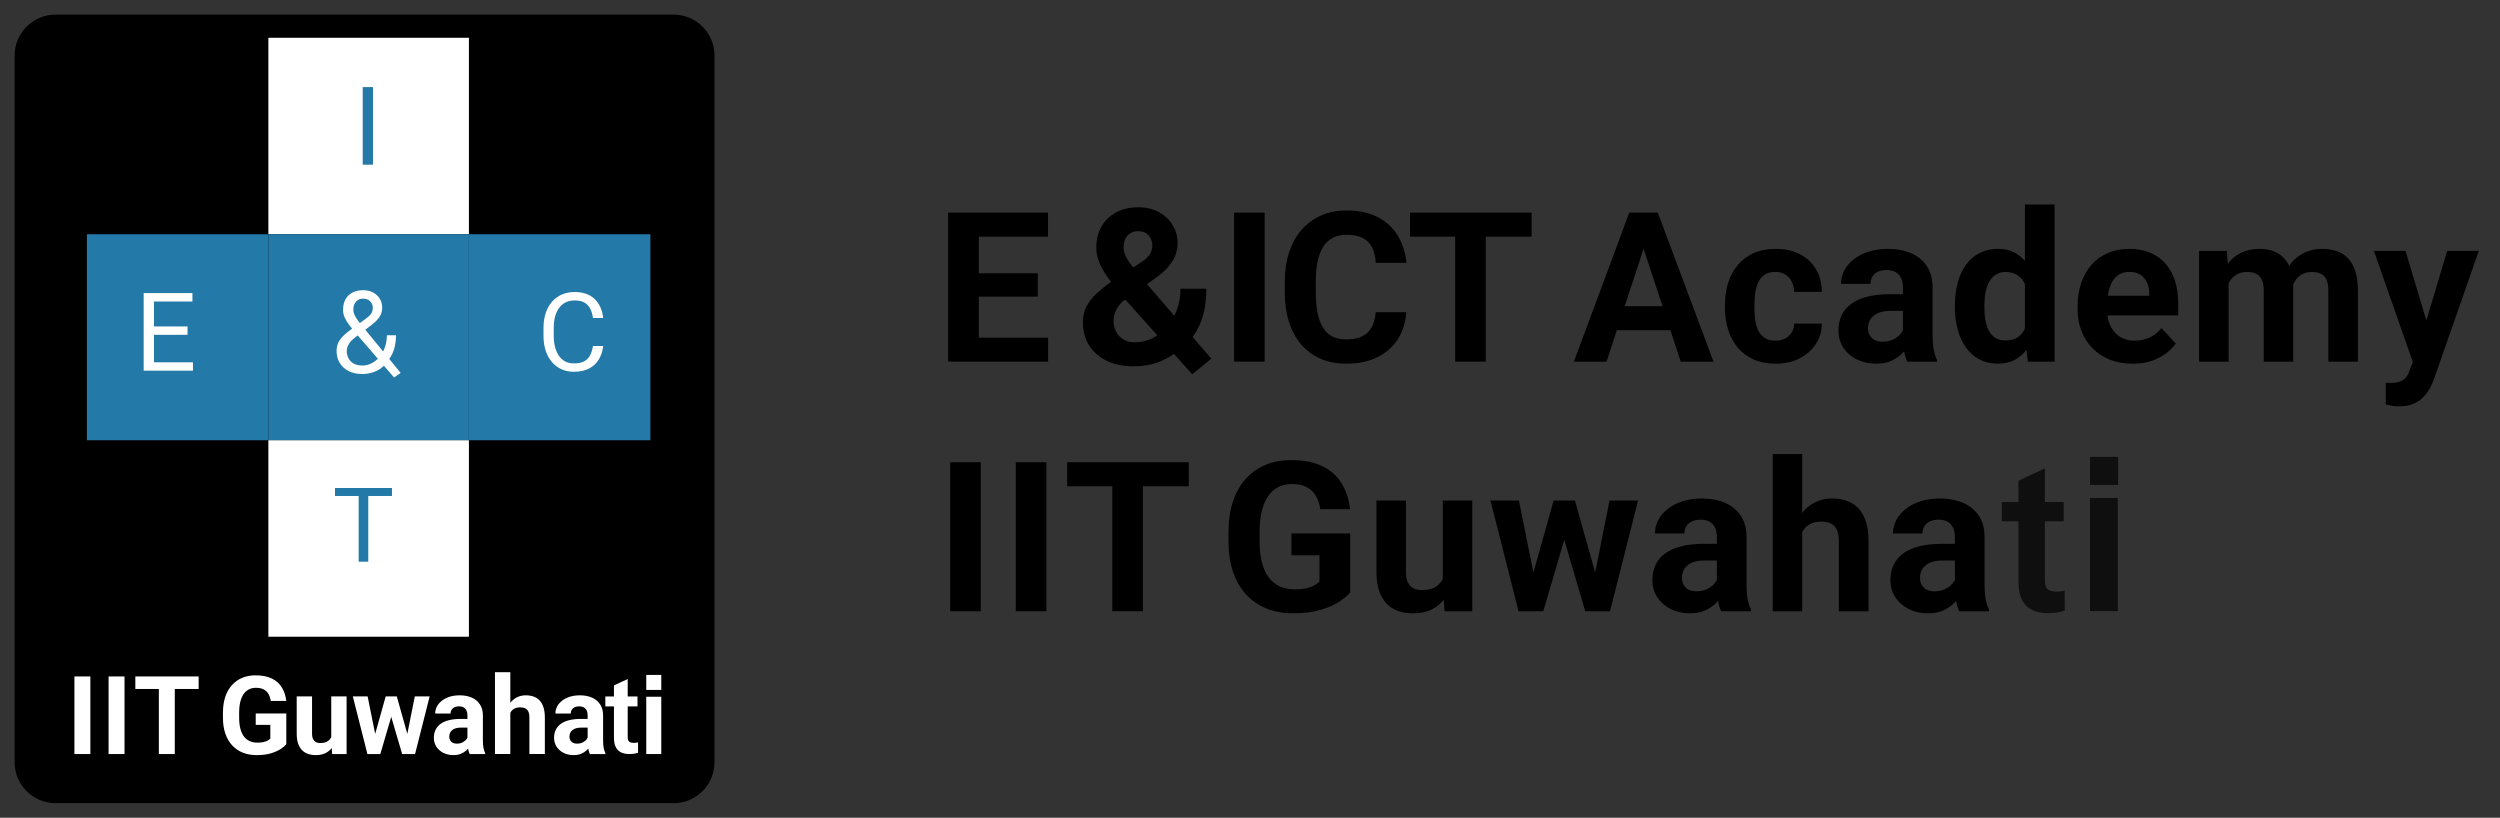 <svg width="214" height="70" viewBox="0 0 214 70" fill="none" xmlns="http://www.w3.org/2000/svg">
<rect x="0" y="0" width="214" height="70" fill="#333333" stroke="none"/>
<g clip-path="url(#clip0_407_246)">
<path d="M89.719 28.905V30.955H82.93V28.905H89.719ZM83.788 18.199V30.955H81.16V18.199H83.788ZM88.835 23.394V25.392H82.93V23.394H88.835ZM89.71 18.199V20.258H82.93V18.199H89.71Z" fill="black"/>
<path d="M95.152 24.087L97.696 22.442C98.072 22.194 98.323 21.954 98.45 21.724C98.578 21.494 98.641 21.236 98.641 20.952C98.641 20.667 98.535 20.404 98.323 20.161C98.111 19.913 97.814 19.789 97.433 19.789C97.16 19.789 96.93 19.852 96.742 19.98C96.554 20.101 96.412 20.264 96.315 20.47C96.224 20.676 96.178 20.906 96.178 21.161C96.178 21.433 96.251 21.712 96.397 21.997C96.542 22.276 96.739 22.572 96.987 22.887C97.236 23.196 97.511 23.532 97.814 23.896L103.69 30.703L102.054 32.039L95.997 25.277C95.567 24.744 95.191 24.256 94.87 23.814C94.549 23.366 94.297 22.93 94.116 22.506C93.934 22.082 93.843 21.645 93.843 21.197C93.843 20.507 93.992 19.904 94.288 19.389C94.585 18.868 95.003 18.465 95.543 18.18C96.082 17.89 96.715 17.744 97.442 17.744C98.126 17.744 98.72 17.887 99.223 18.171C99.725 18.45 100.113 18.819 100.386 19.28C100.664 19.74 100.804 20.246 100.804 20.797C100.804 21.209 100.728 21.591 100.577 21.942C100.425 22.288 100.216 22.609 99.95 22.905C99.683 23.196 99.377 23.466 99.032 23.714L96.133 25.777C95.909 25.983 95.739 26.186 95.624 26.386C95.509 26.586 95.43 26.777 95.388 26.958C95.346 27.134 95.324 27.304 95.324 27.467C95.324 27.819 95.4 28.134 95.552 28.412C95.703 28.691 95.915 28.909 96.188 29.067C96.46 29.224 96.778 29.303 97.142 29.303C97.638 29.303 98.12 29.194 98.587 28.976C99.053 28.758 99.471 28.446 99.841 28.04C100.21 27.628 100.504 27.14 100.722 26.577C100.94 26.013 101.049 25.392 101.049 24.714H103.266C103.266 25.392 103.2 26.038 103.066 26.649C102.933 27.255 102.718 27.819 102.421 28.34C102.124 28.855 101.731 29.312 101.24 29.712C101.204 29.742 101.152 29.788 101.085 29.848C101.025 29.902 100.973 29.945 100.931 29.975C100.349 30.442 99.744 30.79 99.114 31.02C98.484 31.244 97.781 31.357 97.005 31.357C96.121 31.357 95.355 31.196 94.707 30.875C94.064 30.554 93.567 30.111 93.216 29.548C92.871 28.985 92.698 28.34 92.698 27.613C92.698 27.079 92.801 26.616 93.007 26.222C93.219 25.823 93.51 25.453 93.879 25.114C94.249 24.774 94.673 24.432 95.152 24.087Z" fill="black"/>
<path d="M108.257 18.199V30.955H105.638V18.199H108.257Z" fill="black"/>
<path d="M117.756 26.724H120.375C120.323 27.582 120.086 28.344 119.666 29.01C119.251 29.676 118.67 30.196 117.922 30.57C117.181 30.943 116.287 31.13 115.242 31.13C114.424 31.13 113.691 30.99 113.043 30.71C112.395 30.424 111.84 30.015 111.378 29.483C110.923 28.952 110.575 28.309 110.336 27.556C110.096 26.802 109.977 25.959 109.977 25.024V24.139C109.977 23.205 110.099 22.361 110.345 21.608C110.596 20.848 110.952 20.203 111.413 19.671C111.881 19.14 112.438 18.731 113.087 18.445C113.735 18.159 114.459 18.016 115.259 18.016C116.322 18.016 117.219 18.208 117.949 18.594C118.685 18.979 119.254 19.511 119.657 20.188C120.066 20.866 120.311 21.637 120.393 22.501H117.765C117.736 21.987 117.633 21.552 117.458 21.196C117.283 20.834 117.017 20.562 116.661 20.381C116.31 20.194 115.843 20.101 115.259 20.101C114.821 20.101 114.439 20.182 114.112 20.346C113.785 20.509 113.51 20.758 113.288 21.091C113.066 21.424 112.9 21.844 112.789 22.352C112.684 22.854 112.631 23.444 112.631 24.122V25.024C112.631 25.684 112.681 26.265 112.78 26.767C112.879 27.264 113.031 27.684 113.236 28.029C113.446 28.368 113.714 28.625 114.041 28.8C114.374 28.969 114.774 29.054 115.242 29.054C115.791 29.054 116.243 28.966 116.6 28.791C116.956 28.616 117.227 28.356 117.414 28.012C117.607 27.667 117.721 27.238 117.756 26.724Z" fill="black"/>
<path d="M127.181 18.199V30.955H124.562V18.199H127.181ZM131.106 18.199V20.258H120.698V18.199H131.106Z" fill="black"/>
<path d="M140.988 20.383L137.52 30.956H134.725L139.465 18.201H141.243L140.988 20.383ZM143.871 30.956L140.393 20.383L140.112 18.201H141.908L146.675 30.956H143.871ZM143.713 26.208V28.267H136.976V26.208H143.713Z" fill="black"/>
<path d="M151.975 29.161C152.284 29.161 152.559 29.103 152.798 28.986C153.038 28.863 153.225 28.694 153.359 28.478C153.499 28.256 153.573 27.996 153.578 27.698H155.953C155.947 28.364 155.768 28.956 155.418 29.476C155.068 29.99 154.598 30.396 154.008 30.694C153.418 30.986 152.758 31.132 152.028 31.132C151.292 31.132 150.649 31.009 150.1 30.764C149.557 30.519 149.104 30.18 148.743 29.748C148.38 29.31 148.109 28.802 147.928 28.224C147.747 27.64 147.655 27.015 147.655 26.349V26.095C147.655 25.423 147.747 24.798 147.928 24.22C148.109 23.636 148.38 23.128 148.743 22.696C149.104 22.258 149.557 21.916 150.1 21.671C150.643 21.425 151.28 21.303 152.01 21.303C152.787 21.303 153.467 21.452 154.052 21.75C154.642 22.047 155.103 22.474 155.435 23.029C155.774 23.578 155.947 24.229 155.953 24.982H153.578C153.573 24.667 153.505 24.381 153.377 24.124C153.254 23.867 153.073 23.662 152.834 23.51C152.6 23.353 152.31 23.274 151.967 23.274C151.598 23.274 151.298 23.353 151.064 23.51C150.83 23.662 150.649 23.872 150.52 24.141C150.392 24.404 150.302 24.705 150.249 25.044C150.203 25.376 150.179 25.727 150.179 26.095V26.349C150.179 26.717 150.203 27.07 150.249 27.409C150.295 27.748 150.383 28.048 150.512 28.311C150.647 28.574 150.83 28.781 151.064 28.933C151.298 29.085 151.602 29.161 151.975 29.161Z" fill="black"/>
<path d="M162.891 28.819V24.597C162.891 24.293 162.841 24.033 162.742 23.817C162.642 23.595 162.488 23.423 162.277 23.3C162.073 23.177 161.807 23.116 161.481 23.116C161.2 23.116 160.957 23.166 160.753 23.265C160.548 23.358 160.391 23.496 160.28 23.677C160.17 23.852 160.113 24.059 160.113 24.299H157.591C157.591 23.896 157.685 23.513 157.871 23.151C158.058 22.789 158.33 22.471 158.686 22.196C159.042 21.916 159.466 21.697 159.956 21.539C160.452 21.382 161.007 21.303 161.621 21.303C162.356 21.303 163.011 21.425 163.583 21.671C164.156 21.916 164.605 22.284 164.932 22.774C165.265 23.265 165.431 23.878 165.431 24.614V28.67C165.431 29.19 165.463 29.616 165.528 29.949C165.592 30.276 165.686 30.563 165.808 30.808V30.957H163.258C163.136 30.7 163.042 30.379 162.978 29.993C162.92 29.602 162.891 29.211 162.891 28.819ZM163.223 25.184L163.241 26.612H161.831C161.498 26.612 161.208 26.65 160.963 26.726C160.718 26.802 160.517 26.91 160.36 27.05C160.201 27.184 160.085 27.342 160.008 27.523C159.938 27.704 159.903 27.902 159.903 28.119C159.903 28.334 159.953 28.53 160.052 28.705C160.152 28.875 160.295 29.009 160.482 29.108C160.668 29.202 160.887 29.249 161.138 29.249C161.518 29.249 161.848 29.173 162.128 29.021C162.408 28.869 162.625 28.682 162.777 28.46C162.935 28.238 163.016 28.028 163.022 27.829L163.688 28.898C163.595 29.138 163.466 29.386 163.302 29.643C163.145 29.9 162.943 30.142 162.698 30.37C162.453 30.592 162.158 30.776 161.813 30.922C161.468 31.062 161.06 31.132 160.587 31.132C159.985 31.132 159.44 31.012 158.948 30.773C158.463 30.528 158.078 30.192 157.792 29.765C157.512 29.333 157.372 28.843 157.372 28.294C157.372 27.797 157.465 27.356 157.652 26.971C157.838 26.585 158.113 26.261 158.476 25.998C158.843 25.73 159.302 25.528 159.851 25.394C160.4 25.254 161.036 25.184 161.761 25.184H163.223Z" fill="black"/>
<path d="M173.332 28.889V17.5H175.872V30.956H173.586L173.332 28.889ZM167.34 26.331V26.147C167.34 25.422 167.421 24.765 167.585 24.176C167.749 23.58 167.989 23.069 168.304 22.642C168.619 22.216 169.007 21.886 169.469 21.652C169.93 21.419 170.456 21.302 171.046 21.302C171.6 21.302 172.085 21.419 172.5 21.652C172.92 21.886 173.276 22.219 173.569 22.651C173.866 23.078 174.106 23.583 174.287 24.167C174.469 24.745 174.6 25.379 174.681 26.068V26.471C174.6 27.131 174.469 27.744 174.287 28.311C174.106 28.877 173.866 29.373 173.569 29.8C173.276 30.22 172.92 30.547 172.5 30.781C172.08 31.015 171.589 31.131 171.029 31.131C170.439 31.131 169.912 31.012 169.451 30.772C168.996 30.533 168.61 30.197 168.295 29.765C167.985 29.333 167.749 28.825 167.585 28.241C167.421 27.657 167.34 27.02 167.34 26.331ZM169.862 26.147V26.331C169.862 26.722 169.892 27.087 169.951 27.426C170.015 27.765 170.117 28.065 170.257 28.328C170.404 28.585 170.59 28.787 170.817 28.933C171.051 29.073 171.335 29.143 171.667 29.143C172.1 29.143 172.456 29.047 172.736 28.854C173.016 28.655 173.23 28.384 173.376 28.039C173.527 27.694 173.615 27.297 173.639 26.848V25.7C173.621 25.332 173.569 25.002 173.481 24.71C173.4 24.412 173.276 24.158 173.114 23.948C172.955 23.738 172.757 23.574 172.517 23.457C172.284 23.34 172.006 23.282 171.685 23.282C171.359 23.282 171.077 23.358 170.844 23.51C170.61 23.656 170.421 23.857 170.275 24.114C170.135 24.371 170.03 24.675 169.96 25.025C169.895 25.37 169.862 25.744 169.862 26.147Z" fill="black"/>
<path d="M182.565 31.132C181.83 31.132 181.17 31.015 180.586 30.782C180.001 30.542 179.505 30.212 179.096 29.792C178.694 29.371 178.384 28.884 178.168 28.329C177.951 27.768 177.844 27.172 177.844 26.541V26.191C177.844 25.473 177.946 24.816 178.15 24.22C178.355 23.624 178.646 23.107 179.026 22.669C179.411 22.231 179.879 21.895 180.428 21.662C180.978 21.422 181.596 21.303 182.285 21.303C182.956 21.303 183.553 21.414 184.073 21.636C184.593 21.858 185.028 22.173 185.378 22.582C185.734 22.991 186.003 23.481 186.184 24.053C186.365 24.62 186.455 25.251 186.455 25.946V26.997H178.921V25.315H183.976V25.122C183.976 24.772 183.911 24.459 183.784 24.185C183.66 23.905 183.474 23.683 183.223 23.519C182.971 23.356 182.65 23.274 182.259 23.274C181.926 23.274 181.64 23.347 181.4 23.493C181.161 23.639 180.965 23.843 180.814 24.106C180.668 24.369 180.556 24.678 180.48 25.035C180.41 25.385 180.375 25.771 180.375 26.191V26.541C180.375 26.921 180.428 27.272 180.533 27.593C180.644 27.914 180.799 28.192 180.998 28.425C181.201 28.659 181.447 28.84 181.734 28.968C182.025 29.097 182.355 29.161 182.724 29.161C183.179 29.161 183.603 29.073 183.994 28.898C184.391 28.717 184.733 28.445 185.019 28.083L186.245 29.415C186.046 29.701 185.775 29.976 185.43 30.238C185.091 30.501 184.683 30.718 184.204 30.887C183.725 31.05 183.179 31.132 182.565 31.132Z" fill="black"/>
<path d="M190.772 23.44V30.957H188.241V21.478H190.615L190.772 23.44ZM190.422 25.884H189.721C189.721 25.224 189.8 24.617 189.957 24.062C190.121 23.502 190.357 23.017 190.667 22.608C190.982 22.193 191.371 21.872 191.832 21.644C192.294 21.417 192.829 21.303 193.436 21.303C193.856 21.303 194.241 21.367 194.592 21.495C194.942 21.618 195.244 21.814 195.495 22.082C195.751 22.345 195.95 22.69 196.09 23.116C196.23 23.537 196.3 24.042 196.3 24.632V30.957H193.777V24.912C193.777 24.48 193.719 24.147 193.602 23.913C193.485 23.68 193.319 23.516 193.102 23.423C192.892 23.329 192.639 23.283 192.341 23.283C192.014 23.283 191.727 23.35 191.482 23.484C191.242 23.619 191.044 23.805 190.886 24.045C190.729 24.278 190.612 24.553 190.536 24.868C190.46 25.184 190.422 25.522 190.422 25.884ZM196.064 25.595L195.161 25.709C195.161 25.09 195.237 24.515 195.39 23.983C195.547 23.452 195.777 22.985 196.081 22.582C196.391 22.179 196.774 21.866 197.229 21.644C197.685 21.417 198.21 21.303 198.806 21.303C199.261 21.303 199.676 21.37 200.05 21.504C200.424 21.633 200.742 21.84 201.005 22.126C201.274 22.407 201.477 22.774 201.619 23.23C201.764 23.686 201.837 24.243 201.837 24.903V30.957H199.305V24.903C199.305 24.465 199.247 24.132 199.13 23.905C199.019 23.671 198.856 23.51 198.64 23.423C198.429 23.329 198.179 23.283 197.886 23.283C197.582 23.283 197.316 23.344 197.089 23.467C196.861 23.583 196.671 23.747 196.52 23.957C196.367 24.167 196.254 24.413 196.177 24.693C196.102 24.968 196.064 25.268 196.064 25.595Z" fill="black"/>
<path d="M206.963 29.887L209.478 21.477H212.185L208.374 32.384C208.291 32.623 208.181 32.88 208.04 33.154C207.906 33.429 207.723 33.689 207.489 33.934C207.261 34.185 206.971 34.39 206.621 34.547C206.276 34.705 205.854 34.784 205.351 34.784C205.111 34.784 204.916 34.769 204.764 34.74C204.613 34.711 204.431 34.67 204.221 34.618V32.769C204.285 32.769 204.353 32.769 204.423 32.769C204.493 32.775 204.56 32.778 204.624 32.778C204.958 32.778 205.229 32.74 205.439 32.664C205.649 32.588 205.819 32.471 205.946 32.313C206.075 32.162 206.178 31.963 206.254 31.718L206.963 29.887ZM205.911 21.477L207.97 28.345L208.33 31.017L206.613 31.201L203.205 21.477H205.911Z" fill="black"/>
<path d="M83.955 39.568V52.324H81.336V39.568H83.955Z" fill="black"/>
<path d="M89.57 39.568V52.324H86.951V39.568H89.57Z" fill="black"/>
<path d="M97.831 39.566V52.322H95.212V39.566H97.831ZM101.756 39.566V41.625H91.349V39.566H101.756Z" fill="black"/>
<path d="M115.575 45.657V50.712C115.377 50.952 115.07 51.212 114.656 51.492C114.241 51.766 113.707 52.003 113.052 52.202C112.398 52.4 111.607 52.499 110.678 52.499C109.855 52.499 109.104 52.365 108.427 52.096C107.749 51.822 107.165 51.422 106.675 50.896C106.19 50.371 105.816 49.728 105.553 48.969C105.291 48.204 105.159 47.331 105.159 46.349V45.552C105.159 44.571 105.285 43.698 105.536 42.933C105.793 42.168 106.158 41.522 106.631 40.997C107.104 40.471 107.668 40.071 108.322 39.797C108.976 39.522 109.703 39.385 110.503 39.385C111.613 39.385 112.524 39.566 113.236 39.928C113.949 40.284 114.492 40.781 114.866 41.417C115.245 42.048 115.479 42.772 115.567 43.59H113.017C112.953 43.158 112.83 42.781 112.649 42.46C112.468 42.139 112.208 41.887 111.87 41.706C111.537 41.525 111.105 41.435 110.573 41.435C110.135 41.435 109.744 41.525 109.399 41.706C109.061 41.882 108.774 42.142 108.541 42.486C108.307 42.831 108.129 43.257 108.006 43.765C107.884 44.273 107.822 44.863 107.822 45.535V46.349C107.822 47.015 107.887 47.605 108.015 48.119C108.144 48.627 108.333 49.056 108.585 49.407C108.841 49.752 109.157 50.011 109.531 50.187C109.904 50.362 110.34 50.449 110.836 50.449C111.251 50.449 111.595 50.414 111.87 50.344C112.15 50.274 112.375 50.19 112.544 50.09C112.72 49.985 112.854 49.886 112.947 49.792V47.532H110.547V45.657H115.575Z" fill="black"/>
<path d="M123.503 50.056V42.846H126.026V52.325H123.652L123.503 50.056ZM123.783 48.111L124.528 48.093C124.528 48.724 124.455 49.311 124.309 49.854C124.163 50.392 123.944 50.859 123.652 51.256C123.36 51.647 122.992 51.954 122.548 52.176C122.104 52.392 121.582 52.5 120.98 52.5C120.519 52.5 120.092 52.436 119.701 52.307C119.316 52.173 118.983 51.965 118.702 51.685C118.428 51.399 118.212 51.034 118.054 50.59C117.902 50.14 117.826 49.6 117.826 48.969V42.846H120.349V48.987C120.349 49.267 120.381 49.504 120.446 49.697C120.516 49.889 120.612 50.047 120.735 50.17C120.857 50.292 121 50.38 121.164 50.432C121.333 50.485 121.52 50.511 121.725 50.511C122.244 50.511 122.653 50.406 122.951 50.196C123.255 49.986 123.468 49.699 123.591 49.337C123.719 48.969 123.783 48.56 123.783 48.111Z" fill="black"/>
<path d="M131.02 49.872L132.991 42.846H134.595L134.077 45.605L132.106 52.325H130.766L131.02 49.872ZM130.021 42.846L131.432 49.863L131.563 52.325H129.986L127.586 42.846H130.021ZM136.4 49.749L137.775 42.846H140.218L137.818 52.325H136.25L136.4 49.749ZM134.813 42.846L136.776 49.819L137.047 52.325H135.698L133.727 45.614L133.228 42.846H134.813Z" fill="black"/>
<path d="M146.964 50.187V45.964C146.964 45.66 146.914 45.4 146.814 45.184C146.716 44.962 146.561 44.79 146.351 44.667C146.146 44.545 145.881 44.483 145.553 44.483C145.273 44.483 145.031 44.533 144.826 44.632C144.622 44.726 144.464 44.863 144.353 45.044C144.242 45.219 144.187 45.426 144.187 45.666H141.663C141.663 45.263 141.757 44.88 141.944 44.518C142.131 44.156 142.402 43.838 142.758 43.563C143.114 43.283 143.538 43.064 144.029 42.906C144.526 42.749 145.081 42.67 145.693 42.67C146.429 42.67 147.083 42.793 147.656 43.038C148.228 43.283 148.678 43.651 149.006 44.142C149.338 44.632 149.504 45.245 149.504 45.981V50.038C149.504 50.557 149.537 50.984 149.601 51.317C149.664 51.644 149.758 51.93 149.881 52.175V52.324H147.332C147.209 52.067 147.116 51.746 147.052 51.36C146.993 50.969 146.964 50.578 146.964 50.187ZM147.297 46.551L147.314 47.979H145.904C145.571 47.979 145.282 48.017 145.037 48.093C144.791 48.169 144.589 48.277 144.432 48.417C144.274 48.551 144.157 48.709 144.082 48.89C144.012 49.071 143.977 49.27 143.977 49.486C143.977 49.702 144.026 49.897 144.126 50.073C144.224 50.242 144.368 50.376 144.554 50.476C144.742 50.569 144.961 50.616 145.212 50.616C145.592 50.616 145.922 50.54 146.202 50.388C146.482 50.236 146.698 50.049 146.849 49.827C147.008 49.605 147.089 49.395 147.096 49.197L147.761 50.265C147.668 50.505 147.539 50.753 147.376 51.01C147.218 51.267 147.017 51.509 146.771 51.737C146.526 51.959 146.231 52.143 145.887 52.289C145.542 52.429 145.133 52.499 144.659 52.499C144.058 52.499 143.512 52.38 143.022 52.14C142.537 51.895 142.152 51.559 141.866 51.133C141.584 50.7 141.444 50.21 141.444 49.661C141.444 49.164 141.538 48.724 141.724 48.338C141.912 47.953 142.187 47.628 142.548 47.365C142.917 47.097 143.374 46.895 143.924 46.761C144.473 46.621 145.109 46.551 145.833 46.551H147.297Z" fill="black"/>
<path d="M154.269 38.867V52.323H151.746V38.867H154.269ZM153.91 47.251H153.217C153.224 46.591 153.311 45.984 153.481 45.429C153.65 44.868 153.892 44.383 154.207 43.975C154.524 43.56 154.9 43.239 155.337 43.011C155.781 42.783 156.272 42.669 156.81 42.669C157.277 42.669 157.7 42.736 158.08 42.871C158.465 42.999 158.795 43.21 159.07 43.502C159.35 43.788 159.566 44.164 159.719 44.632C159.87 45.099 159.946 45.665 159.946 46.331V52.323H157.405V46.314C157.405 45.893 157.344 45.563 157.221 45.324C157.105 45.078 156.932 44.906 156.705 44.807C156.482 44.702 156.209 44.649 155.881 44.649C155.519 44.649 155.21 44.716 154.952 44.851C154.701 44.985 154.5 45.172 154.347 45.411C154.196 45.645 154.085 45.919 154.015 46.235C153.945 46.55 153.91 46.889 153.91 47.251Z" fill="black"/>
<path d="M167.34 50.187V45.964C167.34 45.66 167.29 45.4 167.192 45.184C167.092 44.962 166.937 44.79 166.727 44.667C166.523 44.545 166.257 44.483 165.929 44.483C165.649 44.483 165.407 44.533 165.203 44.632C164.998 44.726 164.84 44.863 164.729 45.044C164.618 45.219 164.563 45.426 164.563 45.666H162.04C162.04 45.263 162.133 44.88 162.32 44.518C162.507 44.156 162.779 43.838 163.135 43.563C163.492 43.283 163.914 43.064 164.405 42.906C164.902 42.749 165.457 42.67 166.069 42.67C166.805 42.67 167.459 42.793 168.032 43.038C168.604 43.283 169.054 43.651 169.382 44.142C169.714 44.632 169.88 45.245 169.88 45.981V50.038C169.88 50.557 169.913 50.984 169.977 51.317C170.042 51.644 170.134 51.93 170.258 52.175V52.324H167.708C167.585 52.067 167.492 51.746 167.428 51.36C167.369 50.969 167.34 50.578 167.34 50.187ZM167.673 46.551L167.69 47.979H166.28C165.947 47.979 165.658 48.017 165.413 48.093C165.168 48.169 164.965 48.277 164.808 48.417C164.65 48.551 164.534 48.709 164.458 48.89C164.388 49.071 164.353 49.27 164.353 49.486C164.353 49.702 164.403 49.897 164.502 50.073C164.6 50.242 164.744 50.376 164.93 50.476C165.118 50.569 165.337 50.616 165.588 50.616C165.968 50.616 166.298 50.54 166.578 50.388C166.858 50.236 167.074 50.049 167.227 49.827C167.384 49.605 167.465 49.395 167.472 49.197L168.137 50.265C168.044 50.505 167.915 50.753 167.752 51.01C167.594 51.267 167.393 51.509 167.148 51.737C166.902 51.959 166.607 52.143 166.263 52.289C165.918 52.429 165.509 52.499 165.035 52.499C164.434 52.499 163.888 52.38 163.398 52.14C162.913 51.895 162.528 51.559 162.242 51.133C161.96 50.7 161.82 50.21 161.82 49.661C161.82 49.164 161.914 48.724 162.102 48.338C162.288 47.953 162.563 47.628 162.924 47.365C163.293 47.097 163.752 46.895 164.3 46.761C164.849 46.621 165.485 46.551 166.21 46.551H167.673Z" fill="black"/>
<path d="M176.652 42.979V44.618H171.363V42.979H176.652ZM172.78 41.151L175.04 40.091V49.623C175.04 49.899 175.077 50.111 175.151 50.261C175.225 50.411 175.336 50.511 175.483 50.563C175.631 50.615 175.807 50.641 176.012 50.641C176.16 50.641 176.296 50.632 176.422 50.615C176.547 50.597 176.652 50.58 176.737 50.563L176.746 52.271C176.558 52.335 176.345 52.386 176.106 52.427C175.872 52.467 175.608 52.487 175.312 52.487C174.806 52.487 174.363 52.401 173.982 52.228C173.601 52.05 173.305 51.765 173.095 51.374C172.885 50.977 172.78 50.454 172.78 49.804V41.151Z" fill="#0F0F0F"/>
<path d="M181.283 42.625V52.313H178.91V42.625H181.283Z" fill="#0F0F0F"/>
<path d="M178.91 39.11H181.311V41.512H178.91V39.11Z" fill="#0F0F0F"/>
<path d="M1.251 4.754C1.251 2.82 2.82 1.251 4.754 1.251H57.657C59.592 1.251 61.16 2.82 61.16 4.754V65.248C61.16 67.183 59.592 68.751 57.657 68.751H4.754C2.82 68.751 1.251 67.183 1.251 65.248V4.754Z" fill="black"/>
<path d="M22.973 3.233H40.139V20.05H22.973V3.233Z" fill="white"/>
<path d="M31.927 7.455V14.097H31.047V7.455H31.927Z" fill="#2379A7"/>
<path d="M7.439 20.052H22.971V37.686H7.439V20.052Z" fill="#2379A7"/>
<path d="M40.139 20.052H55.671V37.686H40.139V20.052Z" fill="#2379A7"/>
<path d="M22.973 20.05H40.139V37.684H22.973V20.05Z" fill="#2379A7"/>
<path d="M16.517 31.014V31.73H13V31.014H16.517ZM13.178 25.088V31.73H12.298V25.088H13.178ZM16.052 27.944V28.66H13V27.944H16.052ZM16.472 25.088V25.809H13V25.088H16.472Z" fill="white"/>
<path d="M50.757 29.618H51.633C51.587 30.038 51.467 30.413 51.272 30.745C51.078 31.076 50.802 31.339 50.447 31.534C50.091 31.726 49.647 31.822 49.115 31.822C48.725 31.822 48.371 31.749 48.052 31.603C47.735 31.457 47.463 31.25 47.235 30.982C47.007 30.711 46.831 30.388 46.706 30.01C46.584 29.63 46.523 29.208 46.523 28.742V28.081C46.523 27.616 46.584 27.194 46.706 26.817C46.831 26.437 47.009 26.112 47.24 25.841C47.474 25.57 47.755 25.362 48.084 25.216C48.412 25.07 48.782 24.997 49.192 24.997C49.694 24.997 50.118 25.091 50.465 25.28C50.812 25.468 51.081 25.73 51.272 26.065C51.467 26.396 51.587 26.781 51.633 27.219H50.757C50.714 26.908 50.635 26.642 50.52 26.42C50.404 26.195 50.24 26.022 50.027 25.9C49.814 25.779 49.536 25.718 49.192 25.718C48.897 25.718 48.637 25.774 48.412 25.887C48.19 25.999 48.003 26.159 47.851 26.366C47.702 26.572 47.589 26.82 47.513 27.109C47.437 27.398 47.399 27.719 47.399 28.072V28.742C47.399 29.068 47.433 29.373 47.5 29.659C47.57 29.945 47.675 30.196 47.814 30.412C47.954 30.628 48.132 30.798 48.348 30.923C48.564 31.045 48.82 31.105 49.115 31.105C49.489 31.105 49.787 31.046 50.009 30.927C50.231 30.809 50.398 30.639 50.51 30.416C50.626 30.194 50.708 29.928 50.757 29.618Z" fill="white"/>
<path d="M30.261 28.044L31.288 27.301C31.486 27.163 31.638 27.026 31.745 26.888C31.855 26.748 31.91 26.556 31.91 26.313C31.91 26.124 31.837 25.953 31.693 25.799C31.548 25.643 31.344 25.564 31.081 25.564C30.898 25.564 30.744 25.607 30.619 25.694C30.493 25.78 30.399 25.895 30.336 26.039C30.273 26.18 30.242 26.335 30.242 26.505C30.242 26.648 30.276 26.797 30.346 26.951C30.415 27.104 30.51 27.264 30.633 27.43C30.755 27.597 30.895 27.773 31.052 27.958L34.298 31.921L33.732 32.314L30.591 28.678C30.355 28.396 30.145 28.139 29.959 27.905C29.774 27.669 29.628 27.44 29.521 27.219C29.417 26.999 29.366 26.77 29.366 26.533C29.366 26.169 29.436 25.862 29.578 25.612C29.722 25.36 29.923 25.168 30.181 25.037C30.438 24.905 30.74 24.84 31.085 24.84C31.421 24.84 31.71 24.909 31.952 25.046C32.197 25.18 32.386 25.36 32.517 25.584C32.649 25.804 32.715 26.047 32.715 26.313C32.715 26.537 32.676 26.738 32.598 26.917C32.519 27.093 32.409 27.255 32.268 27.402C32.13 27.549 31.968 27.693 31.782 27.834L30.421 28.865C30.195 29.034 30.03 29.196 29.926 29.349C29.823 29.503 29.755 29.639 29.724 29.757C29.695 29.876 29.681 29.97 29.681 30.04C29.681 30.267 29.73 30.475 29.827 30.664C29.925 30.853 30.072 31.005 30.27 31.12C30.471 31.232 30.722 31.288 31.024 31.288C31.288 31.288 31.544 31.227 31.792 31.105C32.043 30.981 32.268 30.805 32.466 30.578C32.664 30.347 32.821 30.074 32.937 29.757C33.056 29.437 33.116 29.084 33.116 28.697H33.898C33.898 29.014 33.868 29.313 33.808 29.594C33.749 29.876 33.656 30.138 33.53 30.381C33.408 30.621 33.251 30.84 33.059 31.038C33.031 31.067 33.009 31.101 32.993 31.139C32.978 31.177 32.956 31.211 32.927 31.24C32.692 31.499 32.401 31.694 32.056 31.825C31.713 31.953 31.369 32.017 31.024 32.017C30.569 32.017 30.174 31.932 29.841 31.763C29.512 31.593 29.257 31.36 29.078 31.062C28.899 30.765 28.81 30.424 28.81 30.04C28.81 29.746 28.871 29.487 28.993 29.263C29.119 29.039 29.29 28.83 29.507 28.635C29.727 28.439 29.978 28.243 30.261 28.044Z" fill="white"/>
<path d="M22.973 37.687H40.139V54.503H22.973V37.687Z" fill="white"/>
<path d="M31.524 41.772V48.081H30.701V41.772H31.524ZM33.552 41.772V42.456H28.677V41.772H33.552Z" fill="#2379A7"/>
<path d="M7.735 57.904V64.546H6.371V57.904H7.735Z" fill="white"/>
<path d="M10.659 57.904V64.546H9.295V57.904H10.659Z" fill="white"/>
<path d="M14.961 57.904V64.546H13.597V57.904H14.961ZM17.004 57.904V58.976H11.585V57.904H17.004Z" fill="white"/>
<path d="M24.508 61.075V63.707C24.405 63.832 24.245 63.967 24.029 64.113C23.813 64.256 23.535 64.379 23.194 64.483C22.854 64.586 22.442 64.638 21.958 64.638C21.529 64.638 21.138 64.568 20.786 64.428C20.433 64.285 20.129 64.076 19.873 63.803C19.621 63.529 19.426 63.194 19.289 62.799C19.152 62.401 19.084 61.946 19.084 61.435V61.02C19.084 60.509 19.149 60.054 19.28 59.656C19.414 59.258 19.604 58.922 19.85 58.648C20.097 58.374 20.39 58.166 20.731 58.023C21.072 57.88 21.45 57.809 21.867 57.809C22.445 57.809 22.919 57.903 23.29 58.091C23.661 58.277 23.944 58.535 24.139 58.867C24.336 59.195 24.458 59.572 24.503 59.998H23.176C23.142 59.773 23.079 59.577 22.984 59.41C22.89 59.242 22.755 59.112 22.578 59.017C22.405 58.923 22.18 58.876 21.903 58.876C21.675 58.876 21.471 58.923 21.292 59.017C21.116 59.109 20.966 59.244 20.845 59.423C20.723 59.603 20.631 59.825 20.567 60.09C20.503 60.354 20.471 60.661 20.471 61.011V61.435C20.471 61.782 20.504 62.089 20.571 62.357C20.638 62.621 20.737 62.845 20.868 63.027C21.002 63.207 21.166 63.342 21.36 63.433C21.555 63.525 21.782 63.57 22.04 63.57C22.256 63.57 22.435 63.552 22.578 63.515C22.724 63.479 22.841 63.435 22.93 63.383C23.021 63.328 23.091 63.277 23.14 63.228V62.051H21.89V61.075H24.508Z" fill="white"/>
<path d="M28.355 63.366V59.611H29.668V64.547H28.432L28.355 63.366ZM28.5 62.353L28.888 62.344C28.888 62.672 28.85 62.978 28.774 63.261C28.698 63.541 28.584 63.784 28.432 63.991C28.28 64.195 28.088 64.354 27.857 64.47C27.626 64.582 27.354 64.638 27.041 64.638C26.8 64.638 26.578 64.605 26.375 64.538C26.174 64.468 26.001 64.36 25.855 64.214C25.712 64.065 25.599 63.875 25.517 63.644C25.438 63.41 25.398 63.129 25.398 62.8V59.611H26.712V62.809C26.712 62.955 26.729 63.078 26.762 63.179C26.799 63.279 26.849 63.361 26.913 63.425C26.977 63.489 27.051 63.535 27.137 63.562C27.225 63.589 27.322 63.603 27.428 63.603C27.699 63.603 27.912 63.548 28.067 63.439C28.225 63.329 28.336 63.18 28.4 62.992C28.467 62.8 28.5 62.587 28.5 62.353Z" fill="white"/>
<path d="M31.989 63.27L33.016 59.611H33.851L33.581 61.048L32.555 64.547H31.857L31.989 63.27ZM31.469 59.611L32.204 63.265L32.272 64.547H31.451L30.201 59.611H31.469ZM34.79 63.206L35.507 59.611H36.779L35.529 64.547H34.713L34.79 63.206ZM33.965 59.611L34.986 63.242L35.128 64.547H34.425L33.399 61.053L33.139 59.611H33.965Z" fill="white"/>
<path d="M40.012 63.433V61.234C40.012 61.076 39.986 60.94 39.934 60.828C39.882 60.712 39.802 60.623 39.692 60.559C39.586 60.495 39.447 60.463 39.277 60.463C39.131 60.463 39.005 60.489 38.899 60.54C38.792 60.589 38.71 60.661 38.652 60.755C38.594 60.846 38.566 60.954 38.566 61.079H37.252C37.252 60.869 37.3 60.67 37.398 60.481C37.495 60.293 37.636 60.127 37.822 59.984C38.007 59.838 38.228 59.724 38.483 59.642C38.742 59.56 39.031 59.519 39.35 59.519C39.733 59.519 40.074 59.582 40.372 59.71C40.67 59.838 40.904 60.029 41.074 60.285C41.248 60.54 41.335 60.86 41.335 61.243V63.355C41.335 63.626 41.351 63.848 41.385 64.021C41.418 64.191 41.467 64.34 41.531 64.468V64.546H40.203C40.139 64.412 40.091 64.245 40.057 64.044C40.027 63.84 40.012 63.636 40.012 63.433ZM40.185 61.539L40.194 62.283H39.46C39.286 62.283 39.136 62.303 39.008 62.342C38.88 62.382 38.775 62.438 38.693 62.511C38.611 62.581 38.55 62.663 38.511 62.757C38.474 62.852 38.456 62.955 38.456 63.068C38.456 63.18 38.482 63.282 38.534 63.373C38.585 63.461 38.66 63.531 38.757 63.583C38.854 63.632 38.968 63.656 39.099 63.656C39.297 63.656 39.469 63.617 39.615 63.538C39.761 63.458 39.873 63.361 39.952 63.246C40.034 63.13 40.077 63.021 40.08 62.917L40.427 63.474C40.378 63.598 40.311 63.728 40.226 63.861C40.144 63.995 40.039 64.121 39.911 64.24C39.784 64.356 39.63 64.451 39.45 64.527C39.271 64.6 39.058 64.637 38.812 64.637C38.499 64.637 38.214 64.575 37.959 64.45C37.706 64.322 37.506 64.147 37.357 63.925C37.211 63.7 37.138 63.445 37.138 63.159C37.138 62.9 37.186 62.671 37.284 62.47C37.381 62.269 37.524 62.101 37.712 61.964C37.904 61.824 38.143 61.719 38.429 61.649C38.715 61.576 39.046 61.539 39.423 61.539H40.185Z" fill="white"/>
<path d="M43.683 57.538V64.545H42.369V57.538H43.683ZM43.496 61.904H43.136C43.139 61.56 43.184 61.244 43.272 60.955C43.361 60.663 43.487 60.411 43.651 60.198C43.815 59.982 44.011 59.815 44.239 59.696C44.471 59.577 44.726 59.518 45.006 59.518C45.249 59.518 45.47 59.553 45.667 59.623C45.868 59.69 46.04 59.799 46.183 59.951C46.329 60.1 46.441 60.297 46.52 60.54C46.599 60.783 46.639 61.078 46.639 61.425V64.545H45.316V61.416C45.316 61.197 45.284 61.025 45.22 60.9C45.159 60.773 45.07 60.683 44.951 60.631C44.836 60.576 44.693 60.549 44.522 60.549C44.334 60.549 44.172 60.584 44.039 60.654C43.908 60.724 43.803 60.821 43.724 60.946C43.645 61.068 43.587 61.21 43.551 61.375C43.514 61.539 43.496 61.715 43.496 61.904Z" fill="white"/>
<path d="M50.302 63.433V61.234C50.302 61.076 50.276 60.94 50.224 60.828C50.172 60.712 50.092 60.623 49.982 60.559C49.876 60.495 49.738 60.463 49.567 60.463C49.421 60.463 49.295 60.489 49.189 60.54C49.082 60.589 49 60.661 48.942 60.755C48.885 60.846 48.856 60.954 48.856 61.079H47.542C47.542 60.869 47.59 60.67 47.688 60.481C47.785 60.293 47.926 60.127 48.112 59.984C48.298 59.838 48.518 59.724 48.773 59.642C49.032 59.56 49.321 59.519 49.64 59.519C50.023 59.519 50.364 59.582 50.662 59.71C50.96 59.838 51.194 60.029 51.365 60.285C51.538 60.54 51.625 60.86 51.625 61.243V63.355C51.625 63.626 51.641 63.848 51.675 64.021C51.708 64.191 51.757 64.34 51.821 64.468V64.546H50.493C50.429 64.412 50.381 64.245 50.347 64.044C50.317 63.84 50.302 63.636 50.302 63.433ZM50.475 61.539L50.484 62.283H49.75C49.576 62.283 49.426 62.303 49.298 62.342C49.17 62.382 49.066 62.438 48.983 62.511C48.901 62.581 48.84 62.663 48.801 62.757C48.764 62.852 48.746 62.955 48.746 63.068C48.746 63.18 48.772 63.282 48.824 63.373C48.875 63.461 48.95 63.531 49.047 63.583C49.145 63.632 49.259 63.656 49.389 63.656C49.587 63.656 49.759 63.617 49.905 63.538C50.051 63.458 50.163 63.361 50.242 63.246C50.325 63.13 50.367 63.021 50.37 62.917L50.717 63.474C50.668 63.598 50.601 63.728 50.516 63.861C50.434 63.995 50.329 64.121 50.201 64.24C50.074 64.356 49.92 64.451 49.741 64.527C49.561 64.6 49.348 64.637 49.102 64.637C48.789 64.637 48.504 64.575 48.249 64.45C47.996 64.322 47.796 64.147 47.647 63.925C47.501 63.7 47.428 63.445 47.428 63.159C47.428 62.9 47.477 62.671 47.574 62.47C47.671 62.269 47.814 62.101 48.003 61.964C48.194 61.824 48.433 61.719 48.719 61.649C49.005 61.576 49.336 61.539 49.713 61.539H50.475Z" fill="white"/>
<path d="M56.605 59.641V64.546H55.32V59.641H56.605Z" fill="white"/>
<path d="M54.57 59.62V60.469H51.816V59.62H54.57ZM52.554 58.672L53.731 58.123V63.062C53.731 63.205 53.75 63.315 53.788 63.393C53.827 63.47 53.885 63.522 53.962 63.549C54.039 63.576 54.13 63.589 54.237 63.589C54.314 63.589 54.385 63.585 54.45 63.576C54.516 63.567 54.57 63.558 54.615 63.549L54.619 64.434C54.521 64.467 54.41 64.494 54.286 64.515C54.165 64.535 54.027 64.546 53.873 64.546C53.609 64.546 53.378 64.501 53.18 64.412C52.982 64.32 52.828 64.172 52.718 63.969C52.608 63.764 52.554 63.492 52.554 63.156V58.672Z" fill="white"/>
<path d="M55.32 57.773H56.605V59.057H55.32V57.773Z" fill="white"/>
</g>
<defs>
<clipPath id="clip0_407_246">
<rect width="213.75" height="70" fill="white"/>
</clipPath>
</defs>
</svg>
